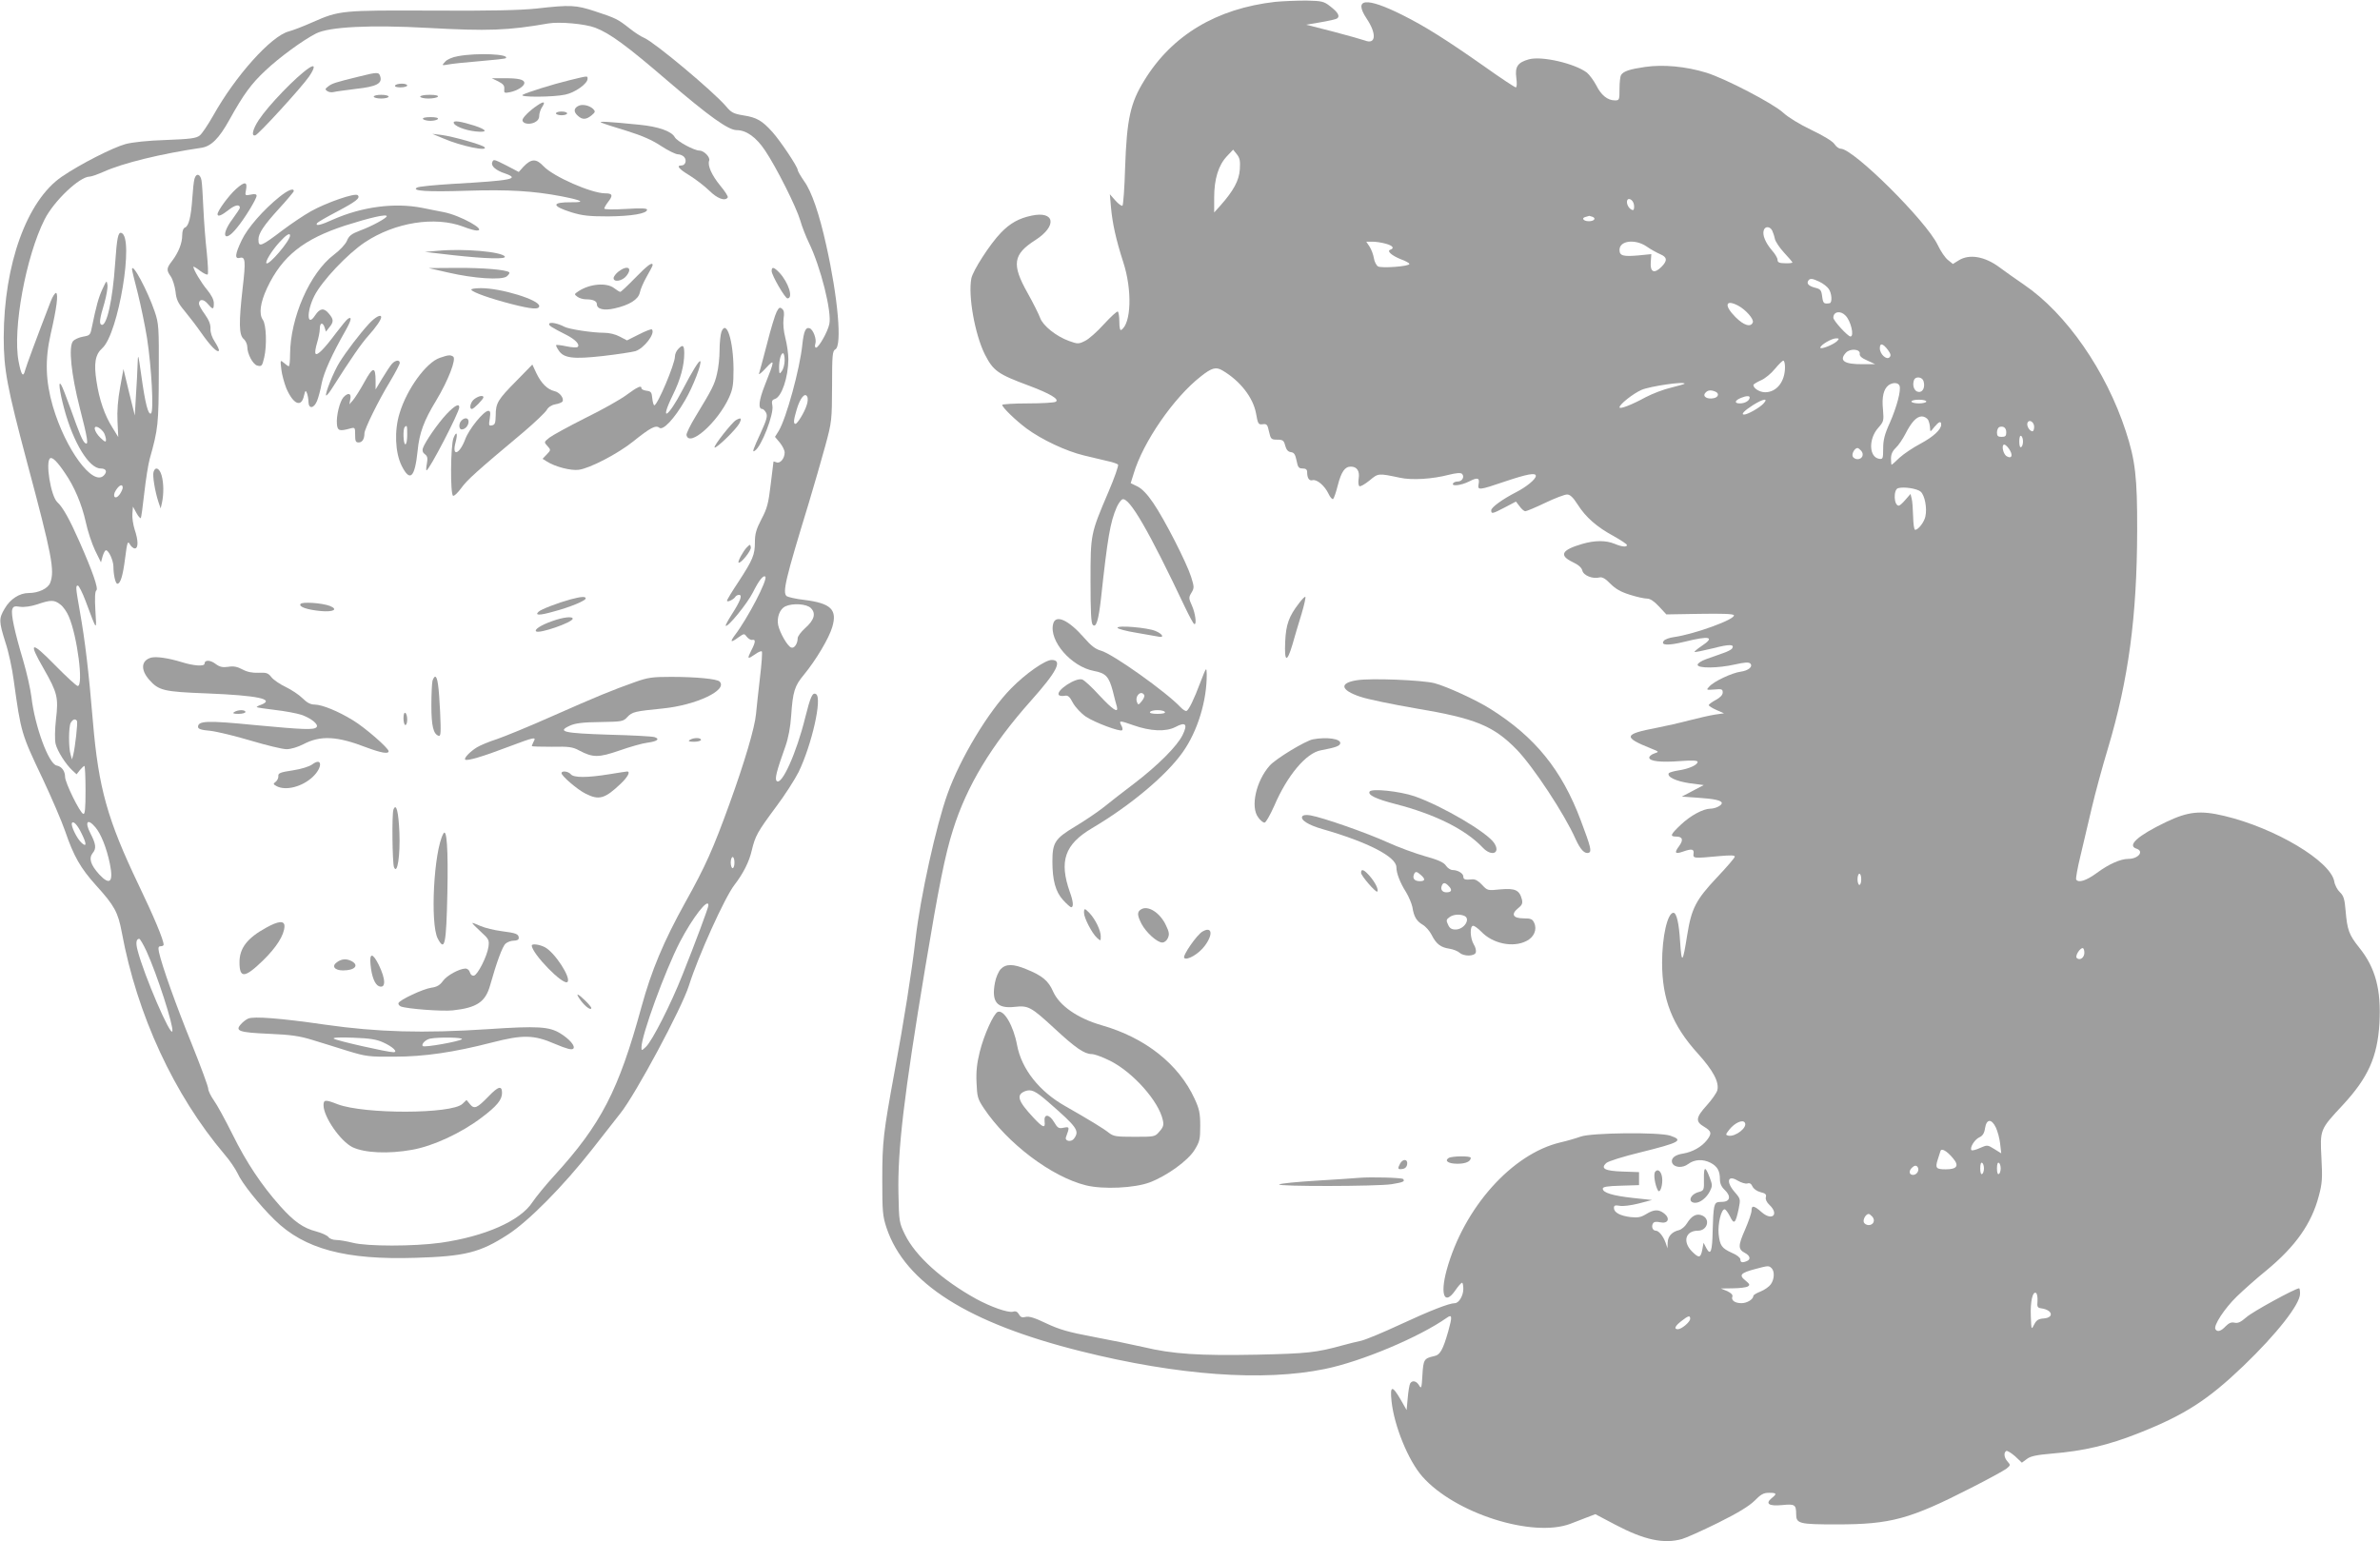 <?xml version="1.0" standalone="no"?>
<!DOCTYPE svg PUBLIC "-//W3C//DTD SVG 20010904//EN"
 "http://www.w3.org/TR/2001/REC-SVG-20010904/DTD/svg10.dtd">
<svg version="1.0" xmlns="http://www.w3.org/2000/svg"
 width="1280pt" height="829pt" viewBox="0 0 1280 829"
 preserveAspectRatio="xMidYMid meet">
<g transform="translate(0,829) scale(0.1,-0.1)"
fill="#9e9e9e" stroke="none">
<path d="M6858 8280 c-315 -36 -555 -179 -704 -423 -75 -121 -94 -208 -103
-469 -3 -108 -10 -200 -14 -204 -4 -4 -21 8 -38 27 l-30 34 6 -70 c8 -88 27
-174 66 -295 49 -150 43 -331 -11 -365 -6 -4 -10 13 -10 44 0 27 -4 52 -8 55
-5 3 -38 -28 -75 -68 -36 -40 -82 -81 -102 -90 -34 -17 -39 -17 -86 0 -69 25
-140 82 -155 124 -7 19 -37 80 -68 135 -86 153 -78 207 43 284 118 76 104 158
-21 131 -68 -14 -116 -41 -165 -92 -59 -61 -151 -204 -159 -246 -18 -94 19
-299 72 -407 46 -90 69 -107 239 -170 114 -43 164 -73 143 -86 -7 -5 -75 -9
-150 -9 -76 0 -138 -4 -138 -8 0 -13 73 -84 131 -127 83 -61 213 -122 309
-145 47 -11 105 -25 130 -31 25 -5 49 -14 53 -18 4 -5 -19 -71 -52 -148 -96
-225 -96 -225 -96 -480 0 -161 3 -225 12 -234 18 -18 31 24 44 139 36 333 50
413 85 494 9 20 23 39 30 42 37 14 143 -170 338 -582 22 -46 43 -85 48 -88 15
-10 8 54 -11 97 -18 40 -19 45 -3 71 15 25 15 31 -2 85 -24 76 -144 311 -204
398 -31 46 -60 76 -84 88 l-37 18 16 51 c50 169 215 409 361 523 59 47 82 53
117 32 95 -56 164 -145 180 -230 10 -58 13 -62 36 -59 22 3 26 -2 34 -40 9
-40 12 -43 44 -43 30 0 36 -4 43 -32 6 -22 15 -33 30 -35 18 -2 24 -12 31 -45
7 -37 12 -43 33 -43 17 0 24 -6 24 -19 0 -33 11 -49 29 -44 23 6 65 -29 86
-73 9 -20 21 -32 25 -28 5 5 16 38 25 74 19 73 38 100 70 100 33 0 49 -24 42
-65 -3 -19 -1 -37 4 -40 5 -4 29 10 54 30 48 40 46 40 165 15 64 -14 174 -7
262 16 40 10 64 12 71 5 15 -15 1 -41 -22 -41 -11 0 -23 -4 -26 -10 -11 -18
44 -11 86 10 46 24 58 20 51 -15 -6 -33 1 -33 142 15 119 40 166 49 166 30 0
-18 -52 -60 -105 -87 -74 -38 -135 -82 -135 -98 0 -21 7 -19 74 16 l59 31 20
-26 c10 -14 24 -26 30 -26 7 0 55 20 107 45 52 25 105 45 118 45 16 0 32 -15
57 -54 43 -68 103 -121 194 -170 39 -22 71 -43 71 -48 0 -12 -27 -10 -67 7
-46 19 -106 19 -174 -1 -110 -32 -126 -61 -52 -97 32 -15 49 -30 53 -46 6 -27
57 -47 93 -37 14 3 31 -6 58 -34 28 -28 56 -44 104 -59 37 -12 79 -21 93 -21
17 0 38 -14 64 -42 l40 -43 178 3 c121 2 180 0 185 -7 12 -21 -210 -102 -322
-118 -24 -3 -48 -12 -54 -19 -21 -26 21 -28 111 -6 137 34 166 26 90 -24 -22
-15 -39 -29 -36 -31 2 -2 47 7 100 20 88 23 117 22 101 -2 -3 -5 -25 -17 -50
-25 -25 -9 -65 -23 -90 -32 -25 -9 -45 -22 -45 -30 0 -20 110 -19 202 2 49 11
73 13 81 5 16 -16 -8 -38 -51 -44 -46 -6 -145 -52 -169 -80 -18 -19 -17 -19
27 -16 40 4 45 2 45 -16 0 -13 -13 -27 -37 -40 -21 -11 -38 -24 -38 -28 0 -4
18 -16 41 -26 l41 -18 -49 -7 c-26 -4 -88 -18 -138 -31 -49 -13 -128 -31 -175
-40 -178 -34 -183 -50 -31 -111 45 -18 45 -18 18 -27 -15 -5 -27 -15 -27 -22
0 -20 61 -27 166 -19 66 5 94 3 94 -4 0 -17 -48 -38 -102 -46 -26 -4 -50 -11
-53 -15 -11 -20 38 -43 111 -54 l77 -10 -59 -31 -59 -31 85 -6 c92 -6 130 -15
130 -29 0 -13 -35 -30 -62 -30 -39 -1 -105 -36 -158 -86 -56 -53 -61 -64 -26
-64 36 0 41 -18 16 -52 -27 -36 -21 -44 21 -29 48 17 61 14 57 -11 -3 -26 0
-26 140 -13 57 5 82 5 82 -3 0 -6 -43 -56 -96 -112 -113 -120 -137 -166 -160
-310 -24 -152 -30 -158 -38 -37 -6 100 -19 157 -36 157 -32 0 -61 -129 -61
-268 0 -198 55 -338 193 -490 82 -91 115 -153 104 -197 -4 -14 -29 -50 -56
-80 -60 -66 -63 -88 -15 -116 40 -24 43 -36 15 -72 -28 -36 -78 -64 -127 -72
-46 -7 -68 -26 -60 -50 11 -26 56 -30 87 -6 34 25 79 27 120 6 36 -19 50 -43
50 -88 0 -23 8 -41 25 -57 37 -35 30 -65 -15 -65 -30 0 -35 -4 -41 -30 -4 -16
-7 -73 -8 -125 -2 -111 -11 -137 -34 -94 l-15 29 -7 -38 c-9 -45 -18 -46 -56
-8 -51 52 -34 111 33 111 50 0 68 61 24 81 -30 14 -58 0 -83 -41 -10 -17 -29
-33 -43 -37 -38 -9 -60 -33 -61 -67 l-1 -31 -10 30 c-13 36 -37 65 -53 65 -17
0 -25 23 -15 39 5 9 18 11 39 6 42 -9 55 20 22 47 -30 24 -56 23 -98 -3 -28
-17 -44 -20 -83 -16 -57 7 -90 25 -90 49 0 14 6 16 30 12 17 -4 62 2 102 12
l73 19 -102 11 c-109 12 -163 28 -163 50 0 10 24 14 98 16 l97 3 0 35 0 35
-87 3 c-96 3 -122 16 -89 46 11 10 92 35 182 57 214 53 236 65 162 90 -60 20
-425 16 -482 -5 -25 -9 -73 -23 -108 -31 -261 -61 -521 -352 -613 -688 -36
-133 -11 -192 47 -108 15 22 31 40 36 41 4 0 7 -15 7 -33 0 -37 -24 -77 -46
-77 -30 0 -135 -41 -294 -115 -90 -42 -184 -81 -209 -87 -26 -5 -71 -17 -101
-25 -142 -39 -190 -44 -460 -50 -310 -6 -453 3 -611 41 -57 13 -178 38 -269
55 -133 25 -182 39 -252 72 -62 30 -94 40 -112 35 -19 -5 -28 -1 -36 14 -8 14
-17 19 -33 14 -27 -6 -118 26 -197 69 -184 102 -326 230 -383 346 -31 64 -32
69 -35 221 -5 234 29 524 144 1215 73 438 107 608 149 740 74 237 207 457 419
695 140 157 173 220 112 220 -35 0 -141 -74 -219 -154 -121 -123 -273 -375
-341 -566 -61 -169 -146 -554 -172 -780 -20 -175 -64 -452 -113 -715 -60 -328
-66 -375 -66 -580 0 -173 2 -196 23 -260 100 -298 438 -512 1047 -664 521
-130 980 -163 1310 -95 197 40 508 171 657 276 28 20 29 6 7 -73 -29 -101 -44
-128 -77 -134 -53 -12 -57 -18 -62 -101 -4 -71 -6 -77 -18 -56 -14 24 -37 29
-48 10 -4 -7 -10 -42 -13 -78 l-6 -65 -33 58 c-45 77 -57 74 -48 -11 14 -132
90 -319 166 -405 174 -197 591 -330 795 -254 22 9 61 24 88 34 l47 18 108 -57
c154 -81 258 -104 357 -77 22 6 109 45 194 87 109 54 167 90 197 119 34 35 49
43 78 43 42 0 44 -5 14 -29 -36 -30 -14 -44 57 -37 68 7 75 2 75 -49 0 -51 16
-55 217 -55 292 0 394 28 723 196 91 46 176 93 190 103 23 19 24 20 7 39 -19
21 -22 48 -7 57 5 3 26 -10 47 -28 l37 -35 27 20 c19 15 53 22 135 29 171 14
303 45 469 111 245 97 370 178 560 360 180 173 305 332 305 389 0 16 -2 29 -5
29 -20 0 -253 -127 -284 -156 -30 -26 -45 -33 -63 -29 -17 4 -30 -1 -48 -19
-25 -27 -45 -33 -55 -16 -12 19 49 112 115 176 36 35 108 99 160 141 156 129
242 251 281 400 18 67 20 95 14 204 -8 154 -8 153 115 285 136 147 186 258
197 439 10 181 -21 299 -109 408 -55 69 -64 94 -73 198 -5 63 -11 81 -31 100
-13 12 -27 38 -30 58 -21 110 -318 287 -591 352 -129 31 -195 24 -314 -33
-152 -73 -211 -126 -159 -143 43 -14 10 -55 -43 -55 -43 0 -107 -29 -169 -75
-57 -42 -100 -56 -112 -36 -3 5 7 62 23 127 16 66 43 182 61 259 18 77 57 221
87 320 110 368 156 707 157 1170 1 287 -10 379 -61 535 -106 325 -320 634
-548 789 -44 30 -102 71 -130 92 -80 60 -163 74 -220 39 l-32 -20 -26 21 c-15
11 -40 48 -56 82 -63 130 -453 517 -521 517 -10 0 -25 11 -34 25 -10 15 -59
45 -124 76 -63 30 -125 68 -152 93 -53 49 -310 183 -413 215 -111 34 -232 45
-329 31 -83 -12 -117 -23 -130 -44 -4 -6 -8 -39 -8 -73 0 -61 -1 -63 -25 -63
-39 0 -74 28 -100 81 -14 26 -36 56 -50 68 -64 49 -242 91 -312 72 -61 -17
-76 -40 -68 -100 4 -30 3 -51 -3 -51 -5 0 -81 50 -168 112 -208 146 -321 217
-441 277 -196 98 -266 91 -193 -19 55 -82 50 -141 -9 -118 -14 5 -91 27 -171
48 l-145 37 76 13 c42 7 82 16 89 20 19 12 6 34 -36 66 -34 27 -45 29 -128 31
-50 0 -126 -3 -168 -7z m-190 -901 c-4 -60 -34 -115 -103 -193 l-35 -39 0 80
c0 100 23 174 68 222 l34 36 20 -25 c16 -20 19 -36 16 -81z m2120 -192 c2 -15
-1 -27 -5 -27 -15 0 -33 23 -33 43 0 30 34 16 38 -16z m-224 -63 c22 -8 10
-24 -19 -24 -29 0 -42 17 -18 23 10 3 19 5 20 6 1 0 8 -2 17 -5z m967 -74 c4
-8 11 -28 14 -43 3 -16 26 -50 50 -76 25 -27 45 -50 45 -53 0 -3 -18 -5 -40
-4 -31 0 -40 5 -40 18 0 10 -13 32 -30 51 -35 41 -53 83 -44 109 7 22 33 21
45 -2z m-2078 -71 c37 -10 48 -24 25 -32 -22 -7 7 -32 57 -52 25 -9 45 -20 45
-25 0 -13 -151 -24 -169 -13 -9 6 -19 25 -22 44 -3 19 -13 46 -23 62 l-18 27
33 0 c19 0 51 -5 72 -11z m1403 -15 c21 -15 54 -33 72 -41 39 -16 41 -35 7
-69 -38 -38 -61 -28 -57 25 l3 44 -70 -7 c-82 -7 -101 -2 -101 30 0 50 84 60
146 18z m930 -190 c19 -9 41 -26 49 -38 17 -23 20 -75 5 -77 -31 -5 -35 -1
-40 35 -4 35 -9 41 -37 48 -35 9 -48 22 -38 38 9 14 22 13 61 -6z m-438 -128
c41 -22 85 -72 79 -90 -11 -28 -48 -17 -93 28 -63 63 -55 98 14 62z m577 -53
c29 -28 49 -113 27 -113 -14 0 -92 85 -92 101 0 33 38 40 65 12z m-45 -138
c-21 -20 -90 -47 -90 -35 0 14 61 50 85 50 17 0 17 -2 5 -15z m274 -48 c15
-21 17 -30 8 -39 -16 -16 -52 17 -52 49 0 30 17 26 44 -10z m-152 -20 c-2 -12
10 -23 40 -36 l43 -20 -68 0 c-98 -1 -128 19 -90 61 22 25 79 21 75 -5z m-402
-72 c0 -78 -45 -135 -107 -135 -29 0 -63 21 -63 39 0 4 18 15 40 25 22 9 56
37 76 62 20 24 40 44 45 44 5 0 9 -16 9 -35z m745 -75 c10 -33 -4 -62 -28 -58
-22 3 -34 35 -23 64 8 21 44 17 51 -6z m-1285 -14 c0 -2 -33 -11 -72 -21 -40
-9 -102 -33 -138 -52 -75 -41 -140 -66 -140 -54 0 16 73 74 119 94 44 19 231
47 231 33z m1156 -11 c9 -24 -14 -112 -52 -199 -29 -63 -36 -94 -36 -139 0
-54 -2 -58 -21 -55 -55 8 -59 105 -7 165 31 35 32 39 27 100 -7 67 3 110 30
131 23 16 52 15 59 -3z m-992 -31 c24 -9 19 -31 -8 -36 -34 -7 -61 9 -45 28
12 15 28 18 53 8z m186 -32 c0 -17 -25 -32 -53 -32 -31 0 -28 16 7 30 27 11
46 12 46 2z m74 -33 c-20 -22 -85 -59 -104 -59 -19 0 1 21 48 51 56 35 85 39
56 8z m876 11 c0 -5 -18 -10 -40 -10 -22 0 -40 5 -40 10 0 6 18 10 40 10 22 0
40 -4 40 -10z m10 -99 c5 -11 10 -30 10 -43 1 -23 1 -23 23 5 25 30 37 34 37
13 0 -27 -43 -66 -112 -103 -40 -21 -90 -55 -112 -75 -21 -21 -41 -38 -43 -38
-1 0 -3 15 -3 33 0 23 8 41 26 58 14 13 37 47 51 74 33 65 61 95 89 95 13 0
28 -9 34 -19z m570 -37 c0 -13 -4 -24 -9 -24 -15 0 -33 29 -27 45 8 22 36 6
36 -21z m-150 -30 c0 -19 -5 -24 -25 -24 -20 0 -25 5 -25 24 0 13 6 26 13 29
22 7 37 -4 37 -29z m90 -49 c0 -13 -4 -27 -10 -30 -6 -4 -10 8 -10 30 0 22 4
34 10 30 6 -3 10 -17 10 -30z m-70 -48 c17 -30 7 -46 -18 -31 -21 13 -30 68
-10 62 7 -3 20 -16 28 -31z m-800 -2 c17 -20 5 -45 -20 -45 -11 0 -23 7 -26
15 -6 15 11 45 26 45 4 0 13 -7 20 -15z m320 -220 c22 -20 35 -89 25 -133 -6
-30 -38 -72 -55 -72 -6 0 -10 33 -11 73 -1 39 -4 83 -8 96 l-6 24 -27 -31
c-15 -18 -31 -32 -36 -32 -27 0 -30 86 -4 94 32 9 103 -2 122 -19z m-320
-2085 c0 -16 -4 -30 -10 -30 -5 0 -10 14 -10 30 0 17 5 30 10 30 6 0 10 -13
10 -30z m1200 -395 c0 -27 -25 -44 -41 -28 -10 10 16 53 32 53 5 0 9 -11 9
-25z m-1826 -914 c16 -25 -50 -77 -88 -70 -17 4 -16 6 4 32 29 37 73 57 84 38z
m1350 -26 c9 -19 20 -58 23 -87 l6 -52 -37 23 c-37 23 -38 23 -77 6 -21 -10
-42 -15 -46 -12 -11 12 16 57 42 69 18 8 27 22 31 50 8 50 35 51 58 3z m-230
-166 c34 -40 21 -59 -40 -59 -51 0 -57 7 -43 51 6 19 13 40 15 47 5 18 35 1
68 -39z m166 -54 c0 -13 -4 -27 -10 -30 -6 -4 -10 8 -10 30 0 22 4 34 10 30 6
-3 10 -17 10 -30z m90 0 c0 -13 -4 -27 -10 -30 -6 -4 -10 8 -10 30 0 22 4 34
10 30 6 -3 10 -17 10 -30z m-446 6 c10 -16 -5 -41 -25 -41 -21 0 -25 20 -7 38
14 14 25 15 32 3z m-916 -87 c12 4 20 -1 27 -16 6 -13 24 -26 44 -31 26 -6 32
-12 28 -27 -3 -11 4 -27 19 -41 54 -51 15 -89 -41 -40 -42 37 -55 39 -55 9 0
-13 -16 -59 -35 -103 -38 -86 -38 -105 0 -125 28 -15 32 -35 9 -44 -25 -10
-34 -7 -34 10 0 8 -19 24 -44 34 -57 26 -66 39 -73 102 -5 55 14 133 32 133 6
0 18 -17 29 -38 22 -46 30 -39 47 41 10 51 10 53 -20 88 -50 56 -40 97 15 63
19 -11 42 -18 52 -15z m672 -179 c17 -20 5 -45 -20 -45 -11 0 -23 7 -26 15 -6
15 11 45 26 45 4 0 13 -7 20 -15z m-542 -277 c17 -17 15 -59 -4 -86 -9 -13
-33 -30 -55 -39 -21 -8 -39 -19 -39 -23 0 -19 -34 -40 -64 -40 -36 0 -57 16
-49 36 3 9 -7 19 -28 29 l-34 14 65 1 c36 0 72 5 80 10 13 8 10 13 -14 33 -35
28 -25 40 55 61 68 18 72 19 87 4z m1430 -176 c-3 -33 0 -37 22 -40 59 -9 68
-49 13 -54 -30 -2 -41 -9 -53 -33 -15 -30 -15 -29 -18 46 -3 78 10 135 28 124
6 -4 9 -23 8 -43z m-1868 -96 c0 -17 -46 -56 -66 -56 -23 0 -16 17 19 44 37
29 47 32 47 12z"/>
<path d="M2885 8244 c-86 -9 -246 -13 -560 -11 -490 2 -500 1 -645 -63 -47
-21 -104 -43 -127 -49 -95 -25 -287 -239 -407 -454 -28 -49 -60 -97 -72 -106
-19 -15 -51 -19 -181 -24 -97 -3 -181 -12 -218 -22 -69 -19 -244 -108 -342
-175 -188 -128 -312 -471 -313 -865 0 -173 18 -267 125 -670 135 -504 150
-584 125 -650 -12 -31 -63 -55 -116 -55 -49 0 -99 -32 -129 -84 -32 -54 -31
-69 4 -181 17 -50 37 -143 45 -206 39 -281 40 -285 156 -529 48 -102 102 -228
120 -280 46 -135 83 -200 167 -293 99 -109 118 -145 138 -252 82 -444 281
-874 552 -1194 29 -33 60 -80 71 -103 22 -51 118 -171 199 -250 160 -157 382
-216 758 -204 266 8 346 28 495 124 112 72 299 261 455 460 66 85 135 172 152
194 81 101 330 565 368 686 50 159 193 475 245 542 47 61 79 124 93 185 19 79
30 99 130 234 47 62 101 147 122 188 71 147 128 398 94 419 -19 12 -30 -12
-59 -128 -46 -187 -126 -366 -153 -339 -11 11 -1 52 47 186 16 46 27 104 31
165 9 130 18 160 69 221 65 79 135 197 152 256 28 94 -7 128 -150 146 -45 5
-87 15 -95 20 -24 20 -7 90 119 502 28 94 68 231 88 305 36 132 36 139 37 323
0 169 2 189 18 198 36 21 14 277 -49 558 -38 172 -79 291 -119 346 -19 28 -35
55 -35 61 0 17 -93 156 -136 204 -55 61 -84 78 -154 89 -55 9 -67 15 -96 50
-71 82 -383 343 -439 367 -17 7 -53 30 -80 52 -64 50 -72 54 -184 91 -104 34
-131 36 -316 15z m316 -103 c79 -30 169 -96 391 -287 222 -190 325 -264 370
-264 52 0 106 -39 153 -110 61 -91 168 -304 189 -376 9 -32 30 -86 46 -119 64
-131 125 -375 110 -439 -9 -42 -57 -126 -71 -126 -6 0 -8 9 -4 21 8 24 -11 75
-30 83 -22 8 -32 -15 -40 -88 -13 -129 -86 -396 -127 -464 l-20 -32 26 -31
c14 -17 26 -41 26 -53 0 -32 -24 -61 -44 -53 -9 4 -16 5 -16 4 0 -1 -7 -56
-15 -122 -12 -102 -19 -130 -50 -188 -28 -54 -35 -79 -35 -123 0 -68 -11 -95
-88 -213 -34 -51 -62 -97 -62 -102 0 -11 36 6 45 21 3 6 13 10 20 10 19 0 7
-33 -40 -106 -20 -31 -34 -58 -32 -60 10 -11 116 119 146 179 32 64 56 95 67
85 14 -15 -94 -223 -164 -315 -28 -38 -22 -42 20 -11 30 21 31 21 45 2 8 -10
21 -18 29 -16 19 4 18 -12 -6 -58 -23 -46 -20 -48 22 -19 16 12 32 18 35 15 4
-3 -1 -68 -10 -143 -9 -76 -18 -163 -21 -193 -6 -72 -62 -261 -142 -482 -88
-243 -129 -336 -239 -533 -116 -209 -182 -367 -235 -561 -123 -450 -217 -632
-470 -909 -45 -49 -97 -113 -116 -141 -65 -101 -256 -185 -494 -219 -145 -20
-396 -20 -473 0 -32 8 -72 15 -89 15 -17 0 -36 7 -42 16 -7 9 -36 22 -66 30
-69 18 -119 53 -193 136 -100 112 -182 235 -256 385 -39 78 -84 161 -101 184
-16 23 -30 51 -30 62 0 12 -40 120 -89 242 -85 209 -160 420 -176 493 -5 25
-3 32 9 32 9 0 16 4 16 8 0 26 -51 148 -134 321 -168 351 -216 522 -246 876
-23 274 -42 436 -71 599 -22 125 -23 136 -10 136 5 0 24 -37 41 -82 63 -169
60 -165 53 -52 -4 69 -2 103 5 108 13 8 -20 102 -91 263 -52 118 -89 185 -119
212 -35 33 -65 219 -38 236 12 7 38 -18 79 -79 51 -73 91 -169 112 -263 10
-48 33 -117 50 -153 l32 -65 9 33 c5 17 13 32 18 32 15 0 40 -56 40 -88 0 -43
11 -92 21 -92 17 0 30 43 42 138 11 86 14 94 25 75 7 -13 19 -23 27 -23 20 0
19 44 -1 102 -8 26 -14 64 -12 85 l3 38 18 -33 c10 -19 21 -31 24 -29 3 3 11
64 19 135 8 71 21 154 29 183 46 163 48 188 49 459 1 251 0 269 -22 334 -38
112 -122 269 -122 227 0 -5 14 -63 31 -128 16 -65 39 -174 50 -243 24 -156 37
-394 21 -404 -15 -9 -31 53 -52 204 -17 120 -18 122 -20 60 -1 -36 -5 -112 -9
-170 l-6 -105 -31 125 -30 125 -18 -99 c-12 -66 -17 -127 -14 -183 l4 -84 -32
52 c-41 65 -70 148 -85 248 -15 97 -7 144 31 178 87 77 173 597 103 620 -18 6
-24 -26 -34 -167 -13 -193 -45 -337 -73 -327 -14 5 -10 33 16 119 10 36 18 79
16 95 -4 27 -5 25 -27 -22 -21 -45 -33 -89 -58 -210 -7 -37 -11 -40 -47 -46
-22 -4 -46 -15 -54 -25 -24 -32 -9 -177 37 -358 43 -167 48 -202 30 -190 -14
8 -31 49 -80 187 -22 60 -43 116 -49 125 -18 32 -11 -29 15 -126 49 -183 134
-322 196 -322 30 0 38 -17 17 -38 -59 -59 -206 141 -274 373 -39 135 -43 251
-11 390 32 139 41 211 29 219 -5 3 -19 -18 -30 -47 -76 -197 -131 -346 -137
-369 -10 -41 -21 -26 -35 48 -33 173 39 564 140 764 50 99 188 230 242 230 9
0 43 12 75 26 104 47 309 97 526 129 53 8 95 50 151 151 76 137 118 194 193
264 75 71 202 164 273 200 71 36 292 47 600 30 327 -18 431 -14 650 24 59 10
196 -2 251 -23z m1137 -2032 c-13 -40 -50 -99 -60 -99 -12 0 -10 21 7 78 18
61 44 92 56 69 5 -8 4 -29 -3 -48z m-3778 -149 c5 -10 10 -27 10 -36 0 -14 -6
-12 -30 11 -35 34 -42 72 -10 55 11 -6 24 -19 30 -30z m100 -293 c0 -7 -7 -23
-16 -36 -24 -33 -43 -11 -20 23 18 28 36 34 36 13z m-335 -629 c15 -11 35 -40
45 -64 46 -107 80 -374 48 -374 -7 0 -62 51 -123 113 -129 132 -145 127 -60
-20 74 -130 80 -155 66 -273 -6 -54 -7 -110 -2 -131 9 -39 55 -111 91 -144
l22 -20 18 23 c10 12 21 22 24 22 3 0 6 -59 6 -131 0 -100 -3 -130 -12 -127
-18 5 -98 168 -98 199 0 31 -18 56 -45 61 -43 7 -118 212 -136 369 -5 42 -25
130 -44 195 -47 157 -67 252 -59 276 5 16 12 19 42 14 23 -3 58 2 92 13 73 25
92 25 125 -1z m4036 -19 c29 -29 18 -65 -32 -109 -21 -19 -39 -43 -39 -53 0
-30 -19 -57 -35 -50 -20 7 -61 79 -70 121 -8 41 9 86 38 100 40 19 115 14 138
-9z m-3947 -607 c5 -9 -10 -142 -20 -182 l-7 -25 -7 25 c-12 38 -11 149 0 171
11 20 25 25 34 11z m25 -606 c28 -56 27 -75 0 -50 -25 22 -60 94 -52 107 8 13
30 -11 52 -57z m74 34 c30 -35 61 -113 78 -197 20 -98 0 -118 -57 -57 -47 52
-58 87 -35 116 20 24 17 48 -13 106 -32 62 -15 82 27 32z m3437 -190 c0 -16
-4 -30 -10 -30 -5 0 -10 14 -10 30 0 17 5 30 10 30 6 0 10 -13 10 -30z m-140
-230 c0 -12 -72 -205 -140 -375 -62 -157 -163 -355 -196 -386 -24 -22 -24 -22
-24 -2 0 64 126 409 206 565 69 132 154 242 154 198z m-3022 -247 c57 -125
146 -401 139 -430 -8 -34 -153 302 -187 435 -11 41 -7 62 9 62 4 0 22 -30 39
-67z"/>
<path d="M2464 7988 c-31 -5 -60 -18 -70 -30 -19 -21 -19 -21 16 -15 19 4 96
12 170 18 74 6 137 13 140 16 24 22 -153 30 -256 11z"/>
<path d="M1660 7923 c-68 -46 -216 -199 -268 -278 -33 -50 -42 -89 -19 -83 17
4 249 258 289 316 34 50 34 70 -2 45z"/>
<path d="M1930 7878 c-127 -31 -145 -37 -165 -53 -17 -13 -18 -16 -5 -25 8 -6
24 -8 35 -5 11 3 65 10 120 17 110 12 142 29 130 67 -7 24 -15 24 -115 -1z"/>
<path d="M3065 7859 c-95 -23 -231 -66 -254 -79 -23 -14 165 -13 229 1 53 11
120 59 120 85 0 17 4 17 -95 -7z"/>
<path d="M2680 7852 c27 -14 34 -23 32 -41 -2 -21 1 -23 30 -17 40 8 78 32 78
50 0 18 -32 26 -110 25 l-65 0 35 -17z"/>
<path d="M2125 7830 c-4 -6 8 -10 29 -10 20 0 36 5 36 10 0 6 -13 10 -29 10
-17 0 -33 -4 -36 -10z"/>
<path d="M2010 7770 c0 -5 18 -10 40 -10 22 0 40 5 40 10 0 6 -18 10 -40 10
-22 0 -40 -4 -40 -10z"/>
<path d="M2260 7770 c0 -5 20 -10 44 -10 25 0 48 5 51 10 4 6 -13 10 -44 10
-28 0 -51 -4 -51 -10z"/>
<path d="M2890 7723 c-41 -27 -80 -66 -80 -79 0 -19 35 -26 64 -13 17 8 26 20
26 36 0 13 7 35 16 48 19 29 9 32 -26 8z"/>
<path d="M3108 7719 c-23 -13 -23 -32 0 -52 24 -22 44 -21 73 2 21 18 22 21 9
35 -21 20 -61 28 -82 15z"/>
<path d="M2990 7680 c0 -5 14 -10 30 -10 17 0 30 5 30 10 0 6 -13 10 -30 10
-16 0 -30 -4 -30 -10z"/>
<path d="M2275 7650 c3 -5 21 -10 40 -10 19 0 37 5 40 10 4 6 -12 10 -40 10
-28 0 -44 -4 -40 -10z"/>
<path d="M2440 7631 c0 -18 60 -42 118 -48 67 -7 64 8 -6 31 -73 23 -112 29
-112 17z"/>
<path d="M3235 7630 c11 -5 72 -25 136 -44 80 -25 136 -49 184 -81 38 -25 79
-45 91 -45 12 0 27 -7 34 -15 15 -18 6 -45 -15 -45 -30 0 -14 -19 44 -54 32
-20 79 -56 105 -81 43 -43 86 -59 100 -37 3 5 -15 33 -40 63 -46 56 -70 109
-60 135 7 18 -28 54 -52 54 -29 0 -121 50 -133 72 -17 32 -88 57 -190 67 -170
17 -225 20 -204 11z"/>
<path d="M2385 7545 c94 -41 246 -72 220 -46 -14 13 -169 57 -230 65 l-50 6
60 -25z"/>
<path d="M2647 7416 c-7 -19 20 -43 69 -59 83 -29 38 -38 -279 -56 -97 -6
-185 -14 -194 -20 -33 -18 54 -24 270 -17 221 7 356 -1 507 -30 112 -22 131
-33 54 -32 -109 1 -109 -20 -1 -54 59 -18 94 -22 197 -22 126 1 210 15 210 36
0 8 -33 9 -115 4 -67 -4 -115 -3 -115 2 0 5 9 21 20 35 28 36 25 47 -15 47
-74 0 -279 90 -332 146 -39 42 -66 41 -108 -3 l-25 -28 -63 33 c-73 37 -73 37
-80 18z"/>
<path d="M1046 7328 c-4 -13 -9 -61 -12 -108 -7 -98 -19 -146 -39 -154 -9 -3
-15 -19 -15 -41 0 -43 -20 -93 -54 -138 -31 -40 -32 -50 -7 -85 10 -15 21 -51
25 -80 4 -43 13 -62 49 -105 24 -29 64 -81 89 -117 50 -71 85 -107 95 -97 3 4
-6 24 -20 46 -17 25 -26 52 -25 73 1 24 -9 47 -30 77 -18 24 -32 50 -32 57 0
26 24 27 46 1 29 -34 34 -34 34 2 0 19 -13 44 -36 72 -32 38 -74 109 -74 124
0 3 16 -6 35 -21 20 -15 39 -24 42 -20 4 4 1 57 -5 119 -7 61 -15 166 -18 232
-3 66 -7 135 -10 153 -6 37 -29 43 -38 10z"/>
<path d="M1269 7273 c-39 -35 -99 -117 -99 -135 0 -16 22 -7 60 23 34 27 60
32 60 11 0 -4 -18 -31 -40 -61 -65 -87 -44 -131 23 -48 42 50 107 157 107 174
0 9 -10 11 -32 6 -30 -6 -31 -5 -25 25 9 46 -7 47 -54 5z"/>
<path d="M1503 7231 c-86 -69 -172 -167 -203 -233 -36 -75 -39 -103 -10 -95
30 8 32 -18 15 -163 -21 -186 -20 -251 5 -273 11 -9 20 -29 20 -43 0 -37 29
-92 52 -100 25 -7 28 -4 39 43 15 65 11 176 -7 202 -23 32 -14 94 23 173 81
171 196 262 420 335 132 42 223 63 223 50 0 -10 -82 -55 -143 -77 -47 -18 -60
-28 -71 -55 -8 -19 -38 -51 -70 -75 -130 -98 -235 -339 -236 -537 0 -35 -3
-63 -7 -63 -3 0 -15 8 -26 18 -20 17 -20 16 -14 -35 3 -28 16 -74 27 -102 38
-87 81 -105 95 -39 7 29 9 30 16 13 4 -11 8 -32 8 -47 1 -39 29 -36 46 5 7 17
19 60 25 95 12 59 55 155 129 285 31 55 35 77 12 62 -6 -3 -35 -39 -65 -78
-61 -82 -101 -123 -109 -109 -4 5 0 30 8 57 8 26 15 61 15 77 0 33 16 37 26 6
l7 -22 18 23 c25 30 24 44 -4 76 -25 30 -47 27 -72 -11 -44 -68 -48 18 -4 105
40 79 177 225 272 288 161 107 376 141 528 84 30 -12 62 -21 73 -21 58 0 -89
82 -178 99 -28 5 -80 16 -116 23 -149 29 -323 6 -479 -63 -65 -30 -97 -37 -86
-20 3 6 51 33 106 62 106 56 128 74 113 89 -14 14 -169 -40 -251 -86 -36 -20
-103 -65 -150 -100 -121 -92 -133 -96 -133 -52 0 33 29 76 110 165 44 48 80
91 80 95 0 18 -31 6 -77 -31z m57 -208 c0 -28 -114 -162 -127 -149 -8 8 29 68
69 112 37 41 58 54 58 37z"/>
<path d="M2355 6941 l-70 -6 155 -18 c174 -19 284 -22 275 -7 -16 26 -221 44
-360 31z"/>
<path d="M3416 6795 c-40 -41 -76 -75 -80 -75 -4 0 -19 9 -33 20 -40 31 -130
24 -191 -16 -24 -16 -25 -17 -7 -30 10 -8 31 -14 46 -14 37 0 59 -9 59 -26 0
-27 38 -36 95 -23 80 18 128 48 136 85 3 17 20 56 37 86 18 31 32 58 32 62 0
20 -30 -3 -94 -69z"/>
<path d="M2410 6824 c138 -32 287 -42 315 -21 11 9 17 18 14 22 -14 14 -142
25 -284 24 l-150 -1 105 -24z"/>
<path d="M3326 6829 c-14 -11 -26 -27 -26 -35 0 -24 47 -16 69 12 35 44 5 60
-43 23z"/>
<path d="M4150 6832 c0 -22 72 -147 85 -147 33 0 6 85 -43 138 -30 31 -42 34
-42 9z"/>
<path d="M2535 6731 c8 -14 102 -47 214 -76 113 -29 151 -31 151 -11 0 33
-204 96 -313 96 -34 0 -56 -4 -52 -9z"/>
<path d="M4177 6613 c-8 -15 -32 -93 -52 -173 -21 -80 -40 -152 -43 -160 -2
-8 14 5 37 30 49 53 49 45 -6 -93 -32 -81 -37 -127 -13 -127 5 0 14 -9 20 -20
9 -17 4 -37 -29 -109 -42 -91 -47 -106 -32 -96 36 21 104 198 95 243 -5 24 -2
31 14 36 36 12 71 115 72 213 0 28 -7 79 -16 114 -10 38 -13 78 -10 104 5 31
3 45 -8 54 -12 10 -17 7 -29 -16z m43 -261 c0 -21 -7 -47 -15 -58 -13 -18 -14
-17 -15 16 0 44 10 80 21 80 5 0 9 -17 9 -38z"/>
<path d="M1984 6548 c-49 -53 -122 -149 -158 -207 -30 -47 -80 -171 -72 -178
2 -3 15 12 29 34 105 165 160 245 199 288 41 46 68 85 68 99 0 18 -33 0 -66
-36z"/>
<path d="M2954 6549 c-5 -9 8 -18 95 -62 46 -24 71 -51 58 -63 -4 -5 -31 -3
-60 3 -28 6 -54 9 -56 7 -2 -2 4 -15 13 -28 27 -43 78 -49 239 -31 78 9 156
21 174 26 47 15 109 96 89 117 -4 3 -35 -9 -70 -27 l-64 -32 -38 20 c-24 13
-57 21 -87 21 -61 0 -186 19 -211 32 -34 18 -76 27 -82 17z"/>
<path d="M3880 6505 c-5 -14 -10 -59 -10 -98 0 -40 -6 -97 -14 -128 -13 -57
-25 -81 -115 -229 -28 -46 -50 -91 -49 -100 14 -69 168 68 229 202 20 45 24
68 24 153 -1 153 -38 270 -65 200z"/>
<path d="M3647 6412 c-10 -10 -17 -28 -17 -39 0 -41 -94 -263 -111 -263 -4 0
-9 17 -11 38 -3 32 -7 37 -30 40 -16 2 -28 8 -28 13 0 18 -20 9 -80 -35 -33
-25 -133 -81 -223 -125 -89 -45 -175 -92 -192 -105 -30 -24 -30 -24 -11 -45
19 -21 19 -22 -3 -45 l-23 -24 24 -15 c44 -28 129 -50 171 -44 60 8 211 87
292 152 92 74 122 90 141 74 20 -16 80 47 139 149 42 71 91 199 81 209 -6 6
-43 -54 -94 -152 -80 -154 -127 -180 -53 -29 41 83 61 158 61 224 0 44 -8 49
-33 22z"/>
<path d="M2365 6365 c-73 -25 -177 -168 -216 -298 -29 -93 -24 -211 11 -282
45 -90 71 -65 86 80 9 95 34 163 100 271 64 106 110 224 91 236 -16 10 -25 9
-72 -7z m-175 -415 c0 -27 -4 -50 -10 -50 -11 0 -14 83 -3 93 12 12 13 8 13
-43z"/>
<path d="M2108 6333 c-9 -10 -32 -45 -52 -78 l-36 -60 0 45 c0 80 -14 79 -59
-3 -23 -42 -51 -86 -62 -99 l-20 -23 5 28 c7 32 -12 37 -37 10 -20 -23 -39
-100 -35 -144 3 -36 13 -40 71 -24 26 7 27 6 27 -34 0 -34 3 -41 19 -41 19 0
31 18 31 49 0 23 75 176 139 281 28 47 51 91 51 98 0 18 -24 15 -42 -5z"/>
<path d="M2778 6242 c-101 -102 -112 -120 -112 -187 -1 -41 -4 -50 -20 -53
-17 -4 -18 0 -12 37 5 32 3 41 -8 41 -24 0 -104 -98 -124 -153 -31 -82 -73
-96 -52 -17 13 49 6 66 -11 24 -16 -39 -18 -306 -2 -311 6 -2 26 17 44 42 32
44 78 86 336 302 60 51 115 104 123 117 8 15 25 27 46 31 18 3 36 10 39 15 10
17 -15 50 -43 56 -38 9 -71 42 -97 96 l-22 47 -85 -87z"/>
<path d="M2552 6144 c-21 -14 -31 -54 -14 -54 10 0 62 53 62 63 0 12 -25 8
-48 -9z"/>
<path d="M2402 6063 c-47 -50 -117 -151 -128 -185 -4 -12 0 -24 12 -32 13 -10
15 -21 10 -49 -4 -21 -5 -37 -2 -37 14 0 176 312 176 339 0 23 -25 9 -68 -36z"/>
<path d="M2482 6028 c-16 -16 -15 -48 1 -48 19 0 37 21 37 42 0 21 -20 24 -38
6z"/>
<path d="M3958 6030 c-23 -14 -122 -140 -115 -147 8 -8 116 97 133 129 15 29
10 34 -18 18z"/>
<path d="M826 5752 c-7 -20 8 -107 26 -162 l12 -35 7 30 c10 47 10 106 -2 148
-11 39 -34 49 -43 19z"/>
<path d="M4017 5346 c-20 -20 -50 -76 -45 -82 10 -9 70 65 66 82 -3 17 -4 17
-21 0z"/>
<path d="M3065 5065 c-62 -17 -157 -53 -169 -66 -21 -20 6 -20 80 1 91 24 174
59 174 71 0 12 -25 10 -85 -6z"/>
<path d="M1616 5041 c-10 -15 35 -31 110 -38 68 -6 95 9 47 28 -44 16 -149 23
-157 10z"/>
<path d="M2970 4949 c-60 -21 -97 -45 -87 -55 15 -15 197 48 197 68 0 14 -52
8 -110 -13z"/>
<path d="M815 4753 c-55 -14 -61 -64 -13 -119 52 -59 78 -65 312 -74 272 -11
367 -31 290 -61 -15 -5 -25 -11 -23 -13 2 -2 47 -9 99 -15 53 -6 116 -18 141
-26 54 -19 95 -53 81 -67 -15 -15 -68 -13 -334 12 -253 25 -303 23 -303 -10 0
-11 17 -17 65 -21 36 -4 135 -28 219 -53 84 -25 170 -46 192 -46 23 0 60 11
91 27 92 48 180 44 340 -18 78 -29 118 -36 118 -20 0 17 -128 128 -191 166
-81 50 -166 84 -206 85 -23 0 -42 10 -66 34 -19 19 -60 46 -91 61 -30 14 -65
38 -76 52 -18 23 -27 26 -70 24 -33 -1 -60 4 -86 18 -28 15 -48 19 -77 14 -30
-4 -45 -1 -68 16 -29 22 -59 22 -59 1 0 -16 -59 -12 -125 9 -69 21 -131 30
-160 24z"/>
<path d="M2326 4628 c-3 -13 -6 -72 -6 -133 0 -111 11 -154 39 -163 12 -4 13
17 8 129 -7 140 -14 189 -27 189 -4 0 -10 -10 -14 -22z"/>
<path d="M3415 4621 c-124 -44 -202 -76 -444 -183 -123 -55 -258 -110 -299
-124 -41 -13 -89 -33 -107 -44 -37 -23 -71 -58 -63 -66 9 -9 97 17 230 68 144
54 153 56 138 29 -5 -11 -10 -22 -10 -24 0 -3 48 -4 108 -4 92 2 112 -1 147
-20 74 -39 104 -39 217 0 57 20 124 39 150 42 53 7 69 20 38 30 -12 4 -122 10
-245 13 -244 8 -282 16 -209 49 29 13 70 18 162 19 118 2 124 3 146 27 26 28
41 31 191 46 179 18 351 99 305 145 -14 14 -125 25 -260 25 -101 0 -125 -3
-195 -28z"/>
<path d="M1260 4460 c-11 -7 -5 -10 23 -10 20 0 37 5 37 10 0 13 -40 13 -60 0z"/>
<path d="M2170 4426 c0 -20 5 -36 10 -36 6 0 10 13 10 29 0 17 -4 33 -10 36
-6 4 -10 -8 -10 -29z"/>
<path d="M3710 4310 c-11 -7 -5 -10 23 -10 20 0 37 5 37 10 0 13 -40 13 -60 0z"/>
<path d="M1679 4178 c-15 -11 -58 -25 -105 -32 -67 -10 -79 -15 -77 -31 1 -10
-6 -24 -15 -31 -14 -10 -13 -13 6 -23 49 -26 138 -3 194 50 54 51 52 108 -3
67z"/>
<path d="M3020 4131 c0 -15 86 -89 129 -110 72 -37 104 -28 189 53 38 36 54
66 35 66 -5 0 -48 -7 -98 -15 -118 -19 -189 -19 -205 0 -13 16 -50 21 -50 6z"/>
<path d="M2116 3935 c-9 -24 -6 -286 3 -310 18 -43 34 64 29 188 -5 112 -17
160 -32 122z"/>
<path d="M2384 3805 c-51 -94 -71 -483 -30 -563 38 -73 46 -35 52 243 5 235
-3 356 -22 320z"/>
<path d="M1430 3299 c-100 -55 -142 -109 -142 -185 0 -88 28 -86 126 9 74 72
115 138 116 185 0 31 -32 29 -100 -9z"/>
<path d="M2540 3325 c0 -3 21 -24 46 -47 43 -39 46 -45 41 -81 -7 -51 -58
-151 -78 -155 -10 -2 -19 6 -22 18 -3 11 -13 20 -24 20 -33 -1 -100 -37 -121
-67 -16 -22 -32 -32 -62 -36 -44 -6 -172 -66 -177 -83 -2 -6 4 -14 13 -18 34
-13 221 -27 279 -21 129 14 176 45 201 135 35 124 66 209 83 224 10 9 30 16
44 16 17 0 27 5 27 14 0 22 -14 27 -91 37 -39 5 -90 17 -115 28 -24 11 -44 18
-44 16z"/>
<path d="M2860 3204 c0 -43 170 -218 192 -196 21 21 -68 159 -122 187 -29 15
-70 20 -70 9z"/>
<path d="M1993 3099 c6 -62 23 -105 45 -114 38 -14 37 37 -1 115 -33 66 -51
66 -44 -1z"/>
<path d="M1812 3114 c-30 -21 -13 -44 33 -44 63 0 88 27 46 50 -28 14 -53 13
-79 -6z"/>
<path d="M3125 2906 c25 -33 55 -53 55 -38 0 10 -63 72 -73 72 -5 0 4 -15 18
-34z"/>
<path d="M1335 2811 c-11 -5 -29 -18 -39 -30 -34 -37 -10 -45 152 -52 118 -5
164 -12 232 -33 47 -14 132 -41 190 -59 99 -30 114 -32 250 -31 161 0 319 23
525 76 167 43 226 42 339 -7 64 -27 91 -34 99 -26 13 13 -19 51 -69 82 -60 37
-122 41 -389 23 -348 -23 -594 -16 -875 24 -242 35 -385 46 -415 33z m725
-128 c52 -23 83 -53 56 -53 -32 0 -311 63 -321 73 -6 6 31 8 105 5 87 -3 126
-9 160 -25z m424 17 c-12 -12 -202 -46 -210 -37 -10 10 15 35 39 40 46 9 181
7 171 -3z"/>
<path d="M2629 2394 c-63 -65 -78 -72 -101 -44 l-19 23 -22 -21 c-58 -55 -528
-56 -671 -2 -66 26 -76 25 -76 -5 0 -63 91 -194 156 -226 65 -31 193 -37 320
-14 114 20 266 91 375 174 81 61 109 95 109 132 0 41 -20 36 -71 -17z"/>
<path d="M6987 5046 c-55 -71 -71 -115 -75 -208 -5 -110 9 -116 39 -15 11 39
33 114 49 165 15 50 24 92 20 92 -4 0 -19 -15 -33 -34z"/>
<path d="M5664 4934 c-23 -91 97 -230 219 -253 64 -12 81 -30 102 -109 9 -37
19 -75 22 -84 9 -37 -22 -16 -94 61 -40 44 -82 83 -93 86 -35 11 -141 -59
-126 -83 3 -5 16 -7 30 -5 19 4 28 -2 47 -39 14 -24 44 -56 69 -73 48 -32 185
-83 195 -73 4 3 2 16 -5 27 -13 26 -9 26 65 0 93 -33 175 -36 226 -10 56 30
68 16 39 -43 -28 -58 -132 -163 -262 -262 -57 -43 -130 -100 -162 -126 -33
-26 -102 -73 -154 -104 -108 -65 -122 -86 -122 -188 0 -101 17 -163 57 -207
20 -22 39 -39 44 -39 14 0 11 32 -7 81 -59 167 -28 257 119 344 205 121 400
284 488 409 80 113 130 277 129 419 -1 41 -2 40 -34 -43 -35 -93 -61 -146 -74
-154 -5 -3 -20 6 -33 20 -77 82 -365 287 -428 304 -29 8 -53 26 -91 70 -84 96
-153 127 -166 74z m490 -383 c3 -5 -3 -20 -13 -32 -18 -22 -20 -22 -26 -6 -13
33 22 67 39 38z m111 -91 c4 -6 -12 -10 -40 -10 -28 0 -44 4 -40 10 3 6 21 10
40 10 19 0 37 -4 40 -10z"/>
<path d="M6010 4913 c0 -5 46 -18 103 -27 56 -10 110 -19 120 -21 31 -6 18 16
-19 31 -43 18 -204 32 -204 17z"/>
<path d="M7298 4631 c-97 -15 -89 -53 18 -89 38 -13 173 -41 301 -63 317 -53
415 -93 540 -221 89 -92 258 -348 317 -482 26 -57 49 -81 71 -73 16 7 11 30
-43 173 -102 272 -246 450 -487 601 -76 48 -233 120 -300 138 -67 17 -341 28
-417 16z"/>
<path d="M7061 4313 c-41 -8 -201 -105 -233 -142 -73 -83 -104 -222 -61 -278
11 -16 26 -28 34 -28 7 0 30 41 52 90 70 164 172 285 251 299 79 15 101 23
104 37 5 25 -72 36 -147 22z"/>
<path d="M7366 4032 c-11 -18 34 -40 139 -67 213 -55 376 -136 469 -234 48
-51 98 -31 62 24 -38 58 -280 200 -429 252 -80 27 -230 43 -241 25z"/>
<path d="M7004 3899 c-12 -19 32 -47 109 -69 244 -70 397 -149 397 -205 0 -32
20 -84 52 -134 15 -25 30 -61 34 -80 8 -52 22 -75 55 -95 16 -9 38 -34 48 -54
25 -50 49 -68 95 -75 21 -3 46 -13 56 -22 22 -20 79 -20 87 1 3 9 -1 29 -11
44 -20 34 -22 100 -3 100 7 0 26 -14 43 -31 61 -65 171 -88 243 -51 41 20 59
62 42 98 -9 20 -18 24 -56 24 -58 0 -70 22 -31 54 22 17 26 27 21 48 -13 50
-36 61 -115 54 -69 -7 -70 -7 -99 24 -19 21 -37 31 -52 30 -40 -4 -49 -1 -49
15 0 17 -30 35 -58 35 -11 0 -27 11 -35 23 -12 18 -40 31 -112 51 -53 15 -146
49 -205 76 -110 50 -344 132 -412 144 -24 4 -39 2 -44 -5z m638 -316 c25 -22
23 -33 -6 -33 -28 0 -40 14 -32 35 7 19 15 19 38 -2z m151 -61 c19 -20 13 -32
-14 -32 -22 0 -33 16 -25 35 7 20 19 19 39 -3z m81 -158 c38 -15 1 -74 -46
-74 -21 0 -32 7 -40 26 -11 22 -10 28 7 40 20 15 53 18 79 8z"/>
<path d="M7320 3595 c0 -16 80 -108 87 -101 9 9 -10 48 -39 82 -32 37 -48 43
-48 19z"/>
<path d="M6138 3399 c-23 -13 -23 -31 1 -78 24 -46 84 -101 112 -101 11 0 24
10 30 24 9 20 7 33 -11 70 -31 66 -95 107 -132 85z"/>
<path d="M5830 3380 c0 -28 43 -110 69 -134 21 -19 21 -19 21 8 0 31 -29 91
-60 124 -26 27 -30 28 -30 2z"/>
<path d="M6467 3279 c-30 -17 -109 -131 -98 -142 15 -15 79 22 111 66 46 62
38 106 -13 76z"/>
<path d="M5382 3077 c-12 -13 -26 -45 -31 -73 -20 -104 11 -141 107 -130 73 8
87 0 213 -116 112 -104 161 -138 200 -138 15 0 59 -16 99 -36 124 -62 263
-219 284 -320 6 -25 2 -38 -18 -60 -24 -29 -26 -29 -134 -29 -100 0 -113 2
-139 22 -27 22 -106 70 -234 143 -140 79 -235 200 -259 328 -19 103 -70 192
-104 179 -22 -9 -74 -123 -97 -216 -15 -60 -20 -106 -17 -165 3 -76 6 -87 39
-137 127 -190 364 -369 549 -415 92 -23 263 -15 344 16 92 35 206 117 241 175
27 44 30 57 30 129 0 68 -5 91 -30 145 -85 186 -265 329 -500 396 -129 37
-227 105 -261 181 -25 58 -59 86 -143 120 -72 30 -111 30 -139 1z m257 -716
c156 -136 168 -154 137 -196 -14 -20 -51 -14 -43 8 20 55 20 57 -12 51 -27 -6
-33 -2 -52 30 -26 44 -56 46 -51 3 5 -38 -9 -34 -60 21 -84 90 -94 122 -46
142 34 13 56 3 127 -59z"/>
<path d="M7791 2061 c-24 -16 -1 -31 48 -31 43 0 71 12 71 32 0 11 -101 10
-119 -1z"/>
<path d="M7530 2031 c-15 -28 -13 -33 13 -29 14 2 23 11 25 26 4 28 -23 30
-38 3z"/>
<path d="M9164 1948 c1 -61 1 -62 -31 -71 -46 -14 -57 -57 -15 -57 26 0 60 27
78 62 14 28 14 34 -1 74 -24 63 -32 61 -31 -8z"/>
<path d="M8902 1987 c-11 -12 -1 -73 15 -101 9 -15 23 18 23 55 0 42 -21 67
-38 46z"/>
<path d="M7305 1954 c-22 -2 -123 -9 -225 -15 -102 -6 -192 -15 -200 -20 -21
-12 531 -11 604 1 62 10 74 15 62 28 -8 7 -173 12 -241 6z"/>
</g>
</svg>
